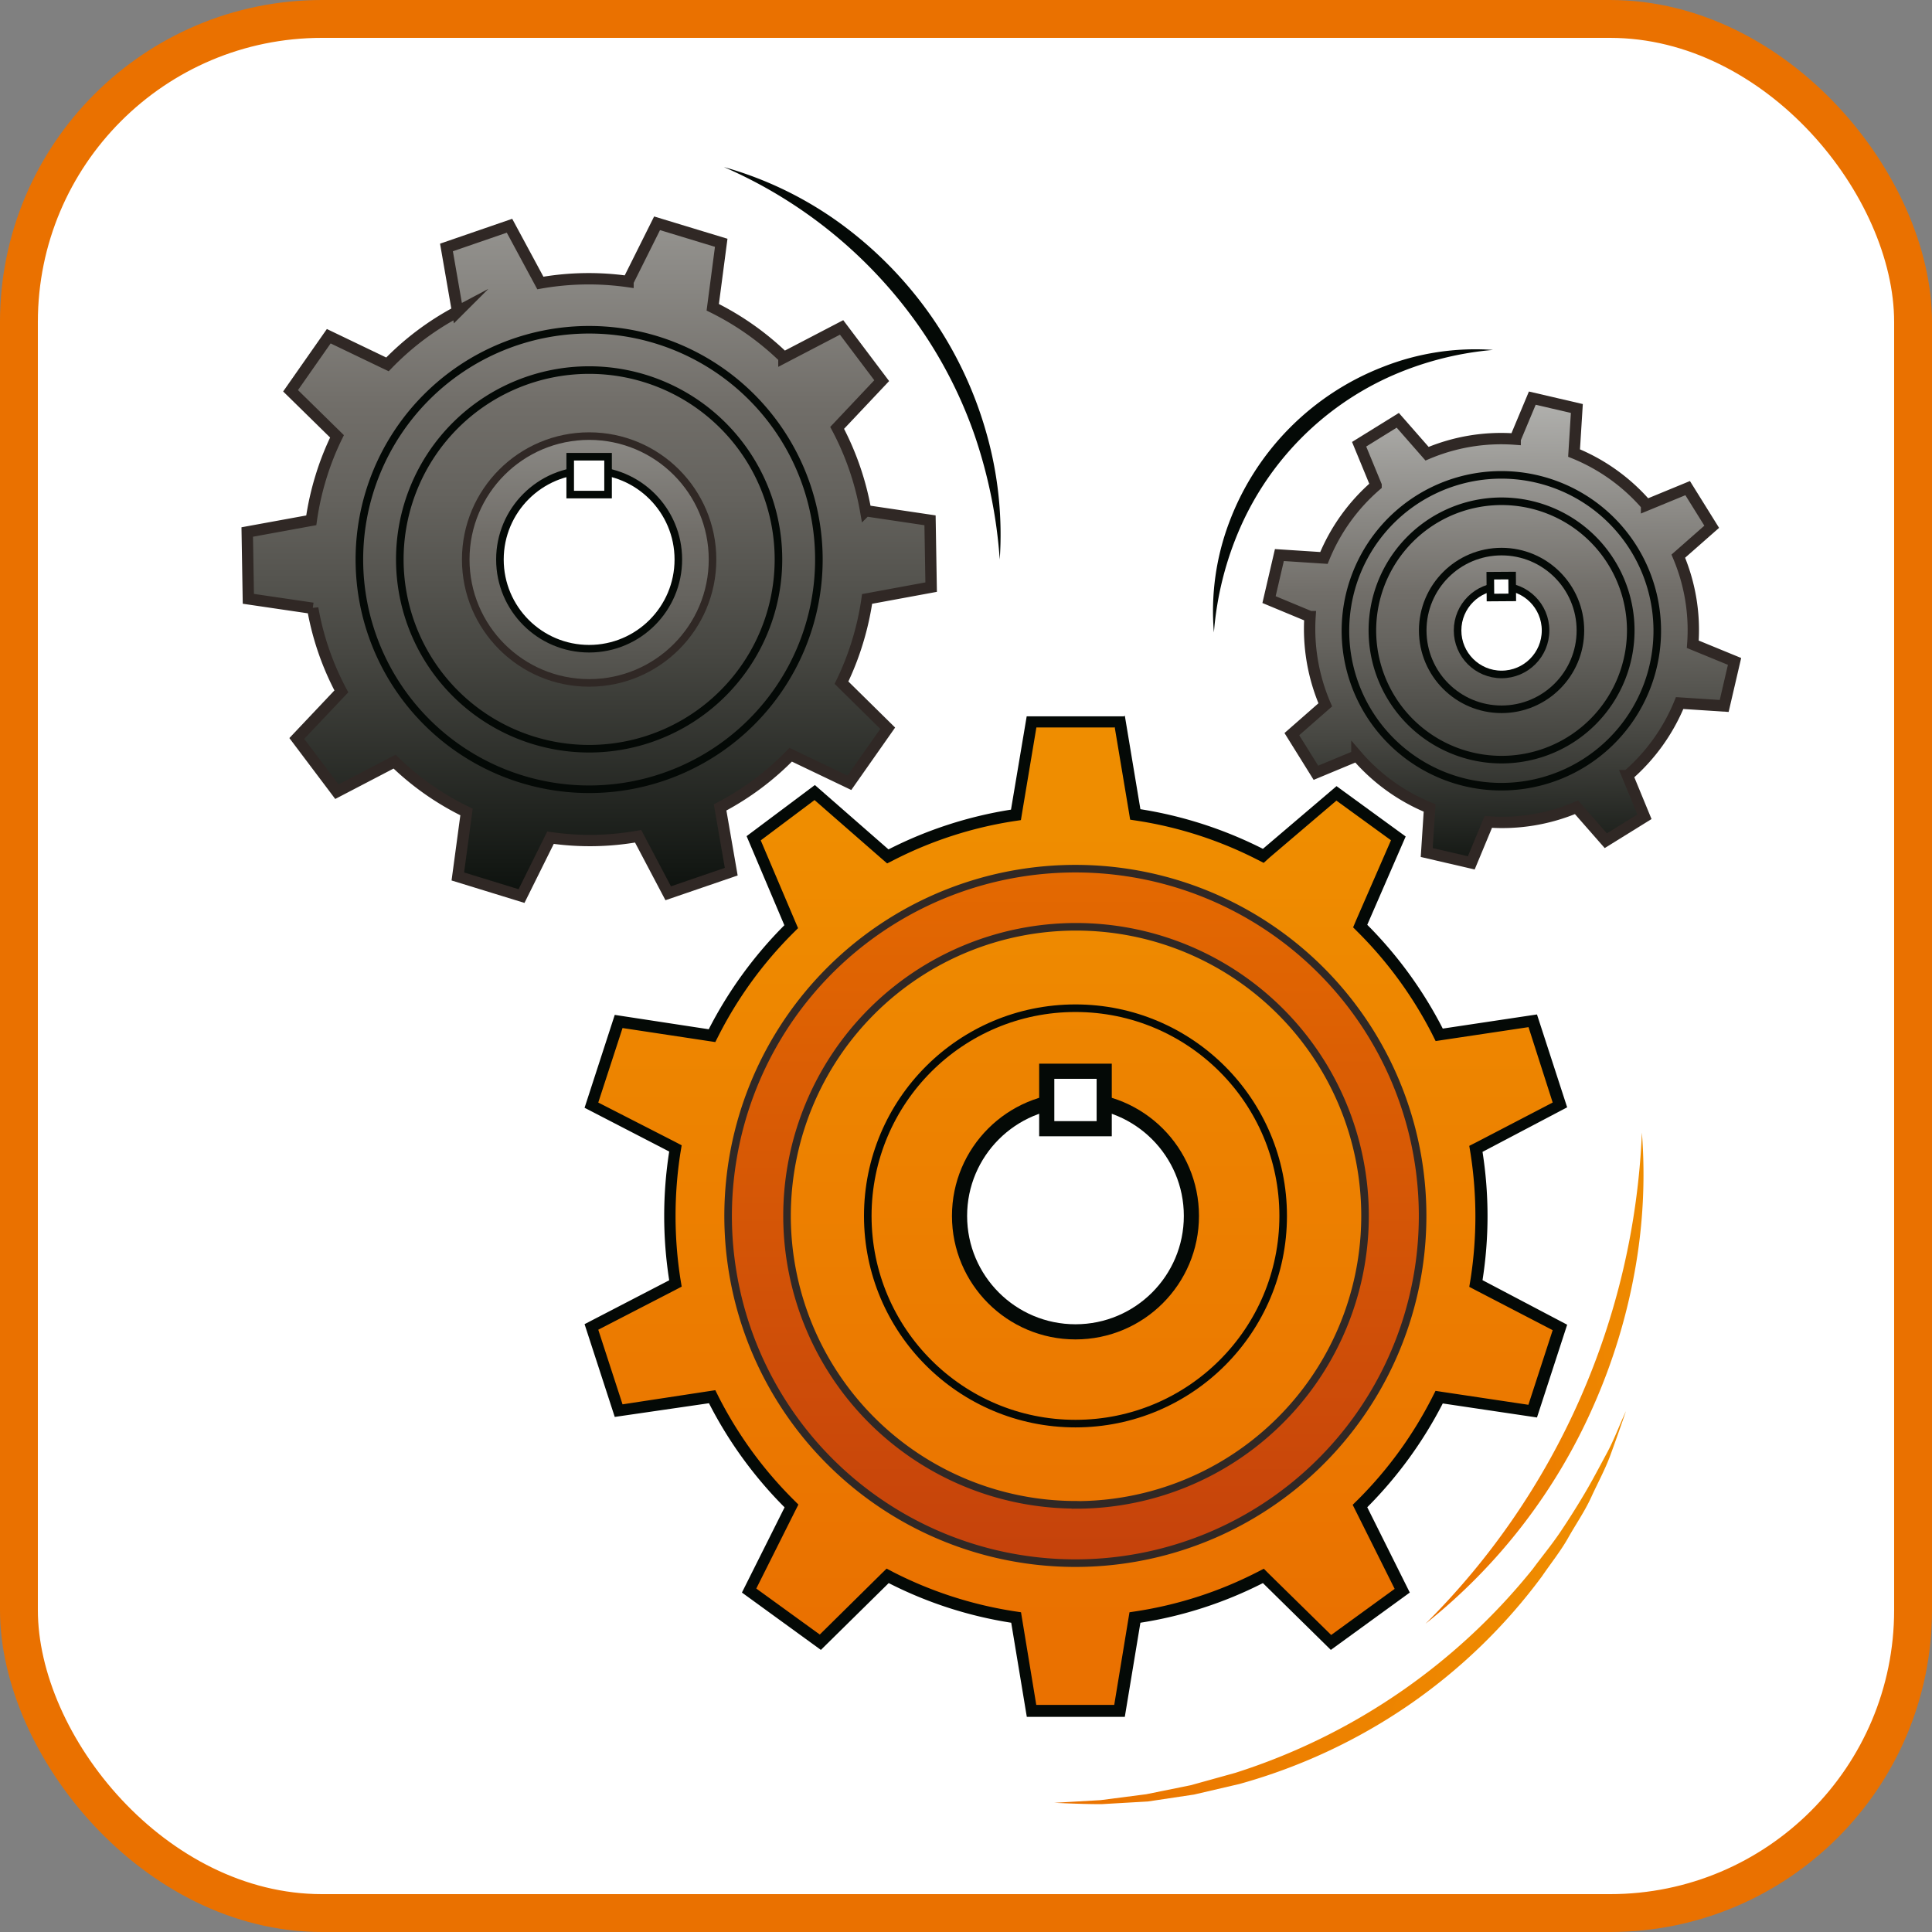 <svg xmlns="http://www.w3.org/2000/svg" xmlns:xlink="http://www.w3.org/1999/xlink" viewBox="0 0 173.48 173.48"><rect x="0" y="0" width="173.48" height="173.48" fill="#808080" stroke="none"/><defs><style>.cls-1,.cls-13,.cls-9{fill:#fff;}.cls-1{stroke:#ea7100;stroke-width:3.4px;}.cls-1,.cls-10,.cls-11,.cls-12,.cls-13,.cls-14,.cls-15,.cls-5,.cls-8,.cls-9{stroke-miterlimit:10;}.cls-11,.cls-2{fill:none;}.cls-3{fill:url(#New_Gradient_Swatch_2);}.cls-4{fill:#040906;}.cls-10,.cls-14,.cls-15,.cls-5{stroke:#302825;}.cls-11,.cls-12,.cls-13,.cls-15,.cls-5,.cls-8{stroke-width:0.68px;}.cls-5{fill:url(#New_Gradient_Swatch_4);}.cls-6{fill:url(#New_Gradient_Swatch_2-2);}.cls-7{fill:url(#New_Gradient_Swatch_2-3);}.cls-11,.cls-12,.cls-13,.cls-8,.cls-9{stroke:#040906;}.cls-8{fill:url(#New_Gradient_Swatch_2-4);}.cls-9{stroke-width:1.36px;}.cls-10,.cls-14{stroke-width:1.02px;}.cls-10{fill:url(#linear-gradient);}.cls-12{fill:url(#linear-gradient-2);}.cls-14{fill:url(#linear-gradient-3);}.cls-15{fill:url(#linear-gradient-4);}</style><linearGradient id="New_Gradient_Swatch_2" x1="96.57" y1="145.53" x2="96.57" y2="74.36" gradientUnits="userSpaceOnUse"><stop offset="0" stop-color="#ea7100"/><stop offset="1" stop-color="#ef8d00"/></linearGradient><linearGradient id="New_Gradient_Swatch_4" x1="96.57" y1="139.04" x2="96.57" y2="73.2" gradientUnits="userSpaceOnUse"><stop offset="0" stop-color="#c6430b"/><stop offset="0.99" stop-color="#e66c00"/></linearGradient><linearGradient id="New_Gradient_Swatch_2-2" x1="103.01" y1="138.07" x2="138.09" y2="150.68" xlink:href="#New_Gradient_Swatch_2"/><linearGradient id="New_Gradient_Swatch_2-3" x1="124.36" y1="125.97" x2="151.42" y2="121.48" xlink:href="#New_Gradient_Swatch_2"/><linearGradient id="New_Gradient_Swatch_2-4" x1="96.57" y1="152.46" x2="96.57" y2="66.25" xlink:href="#New_Gradient_Swatch_2"/><linearGradient id="linear-gradient" x1="150.54" y1="97.6" x2="150.54" y2="45.41" gradientTransform="translate(-16.21 -15.78) rotate(-0.4)" gradientUnits="userSpaceOnUse"><stop offset="0" stop-color="#040906"/><stop offset="0.07" stop-color="#151915"/><stop offset="0.28" stop-color="#474742"/><stop offset="0.44" stop-color="#65635e"/><stop offset="0.53" stop-color="#716e69"/><stop offset="1" stop-color="#cdcecc"/></linearGradient><linearGradient id="linear-gradient-2" x1="150.54" y1="94.29" x2="150.54" y2="52.34" xlink:href="#linear-gradient"/><linearGradient id="linear-gradient-3" x1="52.9" y1="83.57" x2="52.9" y2="-5.68" gradientTransform="matrix(1, 0, 0, 1, 0, 0)" xlink:href="#linear-gradient"/><linearGradient id="linear-gradient-4" x1="52.9" y1="82.7" x2="52.9" y2="16.97" gradientTransform="matrix(1, 0, 0, 1, 0, 0)" xlink:href="#linear-gradient"/></defs><g id="Слой_2" data-name="Слой 2"><g id="Layer_1" data-name="Layer 1"><rect class="cls-1" x="1.7" y="1.7" width="170.08" height="170.08" rx="27.21"/><rect class="cls-2" x="18.71" y="18.05" width="136.06" height="136.06" rx="10.2" transform="translate(172.82 -0.66) rotate(90)"/><path class="cls-3" d="M92.62,153.6l-1.39-8.38-.36-.06A36.07,36.07,0,0,1,80,141.64l-.33-.17-6,6-6.39-4.65,3.8-7.59-.26-.26a36.6,36.6,0,0,1-6.7-9.22l-.17-.33-8.39,1.28-2.44-7.52,7.54-3.91-.06-.36a37.14,37.14,0,0,1,0-11.4l.06-.36-7.54-3.9,2.44-7.52L63.94,93l.17-.32a36.42,36.42,0,0,1,6.7-9.22l.25-.24-3.38-7.94,5.49-4.1,6.55,5.73.31-.16a36.12,36.12,0,0,1,10.82-3.51l.37-.06,1.4-8.38h7.9l1.4,8.38.36.06a35.69,35.69,0,0,1,10.81,3.51l.31.15L120,71.28l5.55,4-3.43,7.87.25.25A36.55,36.55,0,0,1,129,92.63l.17.33,8.4-1.26L140,99.22l-7.54,3.92.06.36a36.95,36.95,0,0,1,0,11.37l-.06.36,7.54,3.92-2.44,7.52-8.4-1.26-.17.32a36.42,36.42,0,0,1-6.68,9.2l-.26.25,3.79,7.61-6.39,4.65-6.06-6-.33.17a35.84,35.84,0,0,1-10.82,3.51l-.36.06-1.39,8.38Zm3.95-60a15.58,15.58,0,1,0,15.58,15.58A15.6,15.6,0,0,0,96.57,93.6Z"/><path class="cls-4" d="M100.09,65.28l1.27,7.59.12.73.72.11a35.63,35.63,0,0,1,10.66,3.46l.61.31L114,77l6-5.11,4.9,3.56-3.13,7.18-.27.64.49.49a36.21,36.21,0,0,1,6.59,9.06l.33.66.73-.11,7.61-1.14L139.42,99l-6.84,3.56-.65.33.12.73a36.75,36.75,0,0,1,0,11.21l-.12.72.65.34,6.84,3.55-2.18,6.7L129.63,125l-.73-.11-.33.65a36.08,36.08,0,0,1-6.59,9.07l-.52.51.33.66,3.44,6.89-5.7,4.14L114,141.38l-.52-.52-.66.34a35.69,35.69,0,0,1-10.67,3.46l-.73.11-.12.73-1.25,7.59h-7L91.8,145.5l-.12-.73-.73-.11a35.92,35.92,0,0,1-10.69-3.47l-.65-.34-.53.52-5.47,5.4-5.7-4.13,3.45-6.89.33-.65-.52-.52a36.26,36.26,0,0,1-6.61-9.09l-.33-.66-.73.11-7.6,1.16-2.18-6.7,6.84-3.53.65-.34-.12-.73a36.94,36.94,0,0,1,0-11.24l.12-.72-.65-.34L53.72,99l2.18-6.69,7.6,1.15.73.11.33-.65a36.08,36.08,0,0,1,6.61-9.09l.49-.49-.27-.63-3.08-7.25,4.83-3.62,6,5.24.52.45.61-.31a35.61,35.61,0,0,1,10.67-3.47l.73-.11.12-.73,1.27-7.59h7m-3.52,60a16.09,16.09,0,1,0-16.09-16.09,16.11,16.11,0,0,0,16.09,16.09m4.38-61H92.19L90.78,72.7a36.85,36.85,0,0,0-11,3.57l-6.61-5.78-6.13,4.59,3.39,8a37.34,37.34,0,0,0-6.79,9.34L55.2,91.13l-2.71,8.34,7.6,3.93a37.35,37.35,0,0,0,0,11.56l-7.6,3.94,2.71,8.33L63.66,126a37.21,37.21,0,0,0,6.79,9.35L66.62,143l7.09,5.15,6.09-6a36.61,36.61,0,0,0,11,3.56l1.4,8.45H101l1.4-8.45a36.64,36.64,0,0,0,11-3.56l6.1,6,7.09-5.15-3.82-7.66a37.44,37.44,0,0,0,6.78-9.32l8.46,1.26,2.71-8.33-7.6-4a37.09,37.09,0,0,0,0-11.52l7.6-4-2.71-8.34-8.46,1.27a37.26,37.26,0,0,0-6.78-9.32l3.45-7.93-6.21-4.52-6.61,5.63a37.15,37.15,0,0,0-11-3.56L101,64.26Zm-4.38,60a15.07,15.07,0,1,1,15.07-15.07,15.07,15.07,0,0,1-15.07,15.07Z"/><path class="cls-5" d="M96.57,78a31.18,31.18,0,1,0,31.17,31.17A31.17,31.17,0,0,0,96.57,78Zm0,57.12a25.95,25.95,0,1,1,26-25.95A25.95,25.95,0,0,1,96.57,135.13Z"/><path class="cls-6" d="M94.67,161.88l4.15-.24,4.1-.53,4-.81,4-1.11a56.11,56.11,0,0,0,26.7-18.29c.81-1.1,1.69-2.16,2.46-3.3s1.5-2.3,2.2-3.48,1.34-2.41,2-3.63,1.13-2.52,1.72-3.78c-.45,1.31-.91,2.62-1.39,3.93s-1.15,2.53-1.73,3.8-1.38,2.42-2.06,3.63-1.57,2.31-2.36,3.47a50.45,50.45,0,0,1-12,11.59,51,51,0,0,1-15.17,7.06l-4.08.95-4.14.62-4.16.24C97.44,162,96.06,161.94,94.67,161.88Z"/><path class="cls-7" d="M128,145.8a66.08,66.08,0,0,0,19.43-44.1,48.61,48.61,0,0,1-.64,12.45,53,53,0,0,1-3.67,12A51.45,51.45,0,0,1,128,145.8Z"/><circle class="cls-8" cx="96.57" cy="109.18" r="18.65"/><circle class="cls-9" cx="96.57" cy="109.18" r="10.41"/><rect class="cls-9" x="93.99" y="96.19" width="5.16" height="5.16"/><path class="cls-4" d="M134.06,31.42a28.7,28.7,0,0,0-9.42,2.47,26.66,26.66,0,0,0-13.26,13.45A29.09,29.09,0,0,0,109,56.79a22.59,22.59,0,0,1,1.36-9.85,24,24,0,0,1,13.83-14A22.56,22.56,0,0,1,134.06,31.42Z"/><path class="cls-10" d="M152,57.85a17,17,0,0,0-1.3-7.91l3-2.64-2.16-3.47-3.69,1.52a17.06,17.06,0,0,0-6.51-4.67l.25-4-4-.93-1.54,3.68a17,17,0,0,0-7.91,1.31l-2.63-3-3.47,2.15,1.52,3.69a17.12,17.12,0,0,0-4.68,6.52l-4-.26-.93,4,3.68,1.53A17.23,17.23,0,0,0,119,63.29l-3,2.63,2.16,3.47,3.68-1.53a17.17,17.17,0,0,0,6.53,4.69l-.26,4,4,.93,1.53-3.68a17.08,17.08,0,0,0,7.92-1.31l2.63,3,3.47-2.15-1.52-3.69a17.22,17.22,0,0,0,4.68-6.52l4,.26.93-4Zm-17.12,4.5a5.74,5.74,0,1,1,5.71-5.78A5.73,5.73,0,0,1,134.87,62.35Z"/><path class="cls-11" d="M134.74,42.64a14,14,0,1,0,14.07,13.87A14,14,0,0,0,134.74,42.64Zm.18,25.57a11.6,11.6,0,1,1,11.51-11.68A11.6,11.6,0,0,1,134.92,68.21Z"/><circle class="cls-12" cx="134.83" cy="56.61" r="7.08"/><circle class="cls-13" cx="134.83" cy="56.61" r="3.95"/><rect class="cls-13" x="133.83" y="51.68" width="1.96" height="1.96" transform="translate(-0.37 0.95) rotate(-0.4)"/><path class="cls-4" d="M89.77,50.24A44,44,0,0,0,87.52,39.1a40,40,0,0,0-5.14-10A41.65,41.65,0,0,0,65,15a32.84,32.84,0,0,1,10.37,5,35.4,35.4,0,0,1,8.16,8.27,34.91,34.91,0,0,1,5,10.47A33.24,33.24,0,0,1,89.77,50.24Z"/><path class="cls-14" d="M77,57.63a25.35,25.35,0,0,0,.86-3.85l5.75-1.06-.1-6-5.78-.86a25.24,25.24,0,0,0-2.56-7.44l4-4.24-3.6-4.78-5.18,2.7A25.14,25.14,0,0,0,64,27.59l.76-5.79L59,20.05l-2.61,5.23a25,25,0,0,0-7.87.13l-2.77-5.14-5.66,1.95,1,5.76a25.06,25.06,0,0,0-6.3,4.74l-5.27-2.53-3.43,4.9,4.17,4.09a24.7,24.7,0,0,0-1.45,3.68,25.2,25.2,0,0,0-.86,3.86l-5.75,1.05.1,6,5.78.85a25,25,0,0,0,2.57,7.46l-4,4.23,3.6,4.78,5.18-2.7a24.74,24.74,0,0,0,6.46,4.52l-.78,5.79,5.72,1.76,2.6-5.24a24.69,24.69,0,0,0,7.87-.13L60,80.21l5.66-1.94-1-5.77A25,25,0,0,0,71,67.77l5.27,2.52,3.44-4.9L75.56,61.3A25,25,0,0,0,77,57.63Zm-24.1.62a8,8,0,1,1,8-8A8,8,0,0,1,52.9,58.25Z"/><path class="cls-11" d="M52.9,29.61A20.63,20.63,0,1,0,73.53,50.24,20.63,20.63,0,0,0,52.9,29.61Zm0,37.62a17,17,0,1,1,17-17A17,17,0,0,1,52.9,67.23Z"/><circle class="cls-15" cx="52.9" cy="50.24" r="11.08"/><circle class="cls-13" cx="52.9" cy="50.24" r="8.01"/><rect class="cls-13" x="51.2" y="41.01" width="3.4" height="3.4"/></g></g></svg>